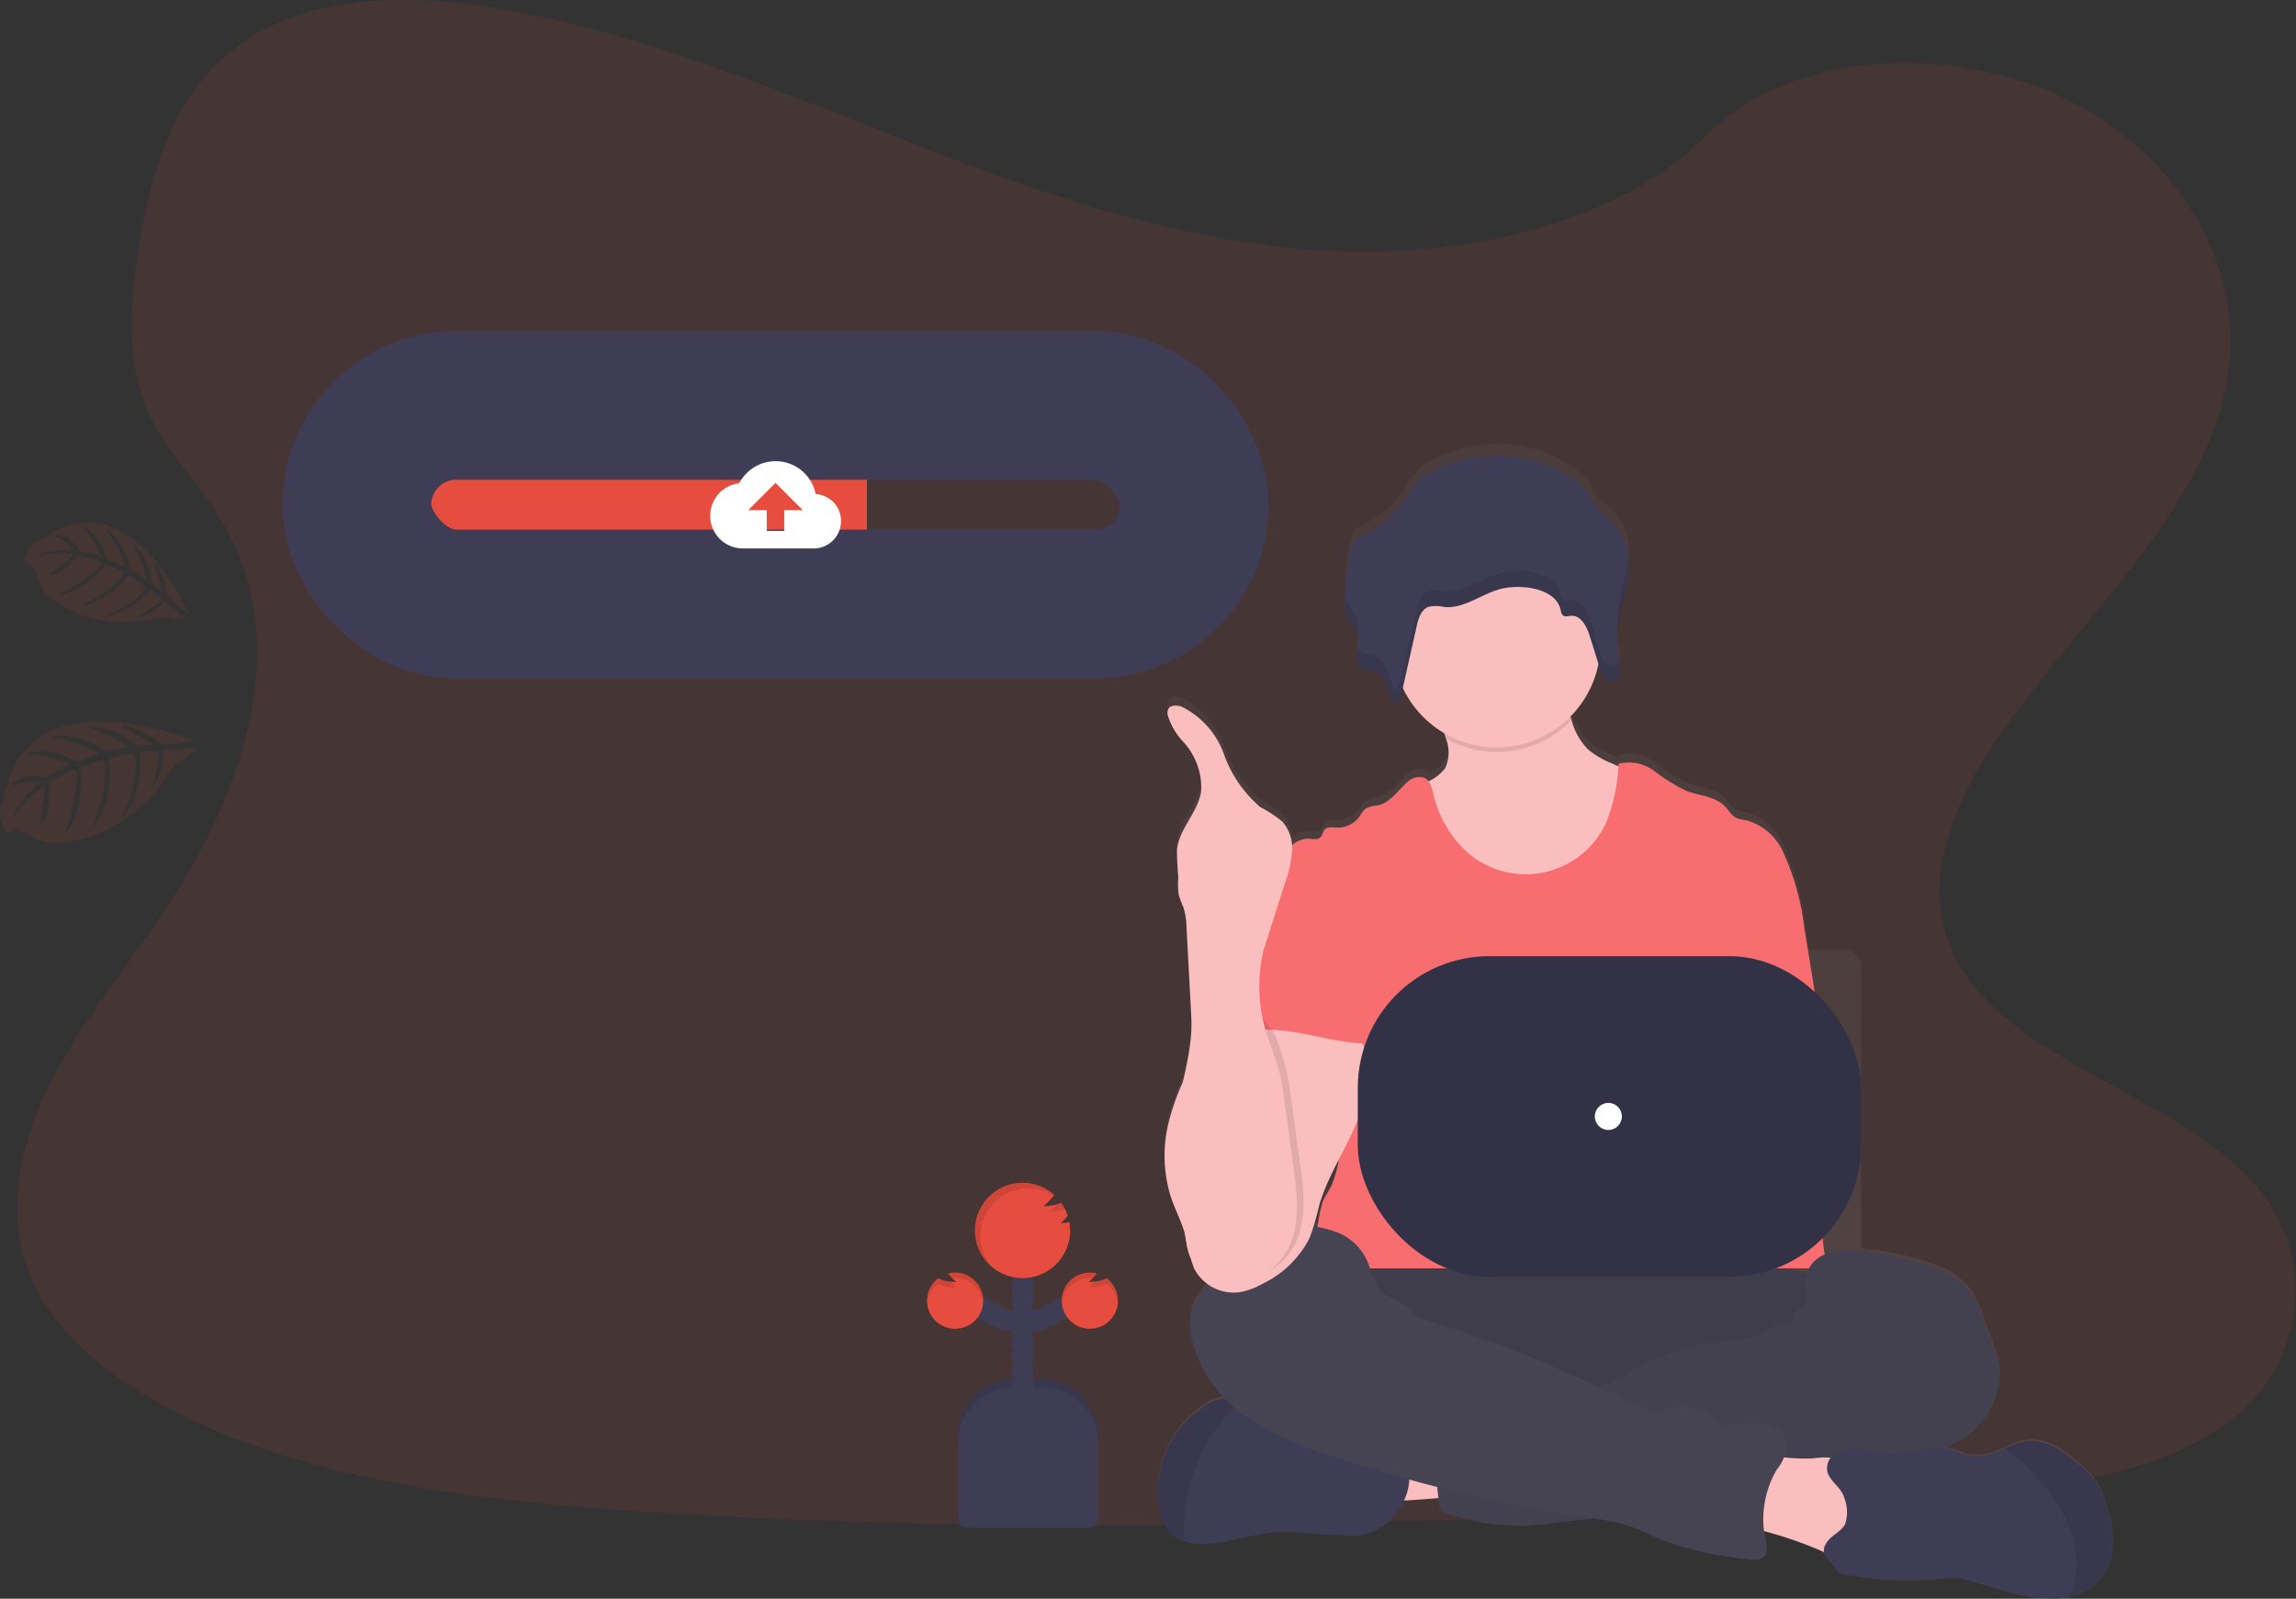 <svg id="img_talk_how02" xmlns="http://www.w3.org/2000/svg" xmlns:xlink="http://www.w3.org/1999/xlink" width="138.92" height="96.726" viewBox="0 0 138.92 96.726">
  <rect x="0" y="0" width="138.92" height="96.726" fill="#333333" stroke="none"/>
  <defs>
    <linearGradient id="linear-gradient" x1="0.5" y1="1" x2="0.5" gradientUnits="objectBoundingBox">
      <stop offset="0" stop-color="gray" stop-opacity="0.251"/>
      <stop offset="0.54" stop-color="gray" stop-opacity="0.122"/>
      <stop offset="1" stop-color="gray" stop-opacity="0.102"/>
    </linearGradient>
  </defs>
  <path id="Path_6694" data-name="Path 6694" d="M179.179,111.105c-8.839-.307-17.257-3.16-25.3-6.282s-16-6.581-24.627-8.228c-5.549-1.064-11.894-1.214-16.365,1.76-4.3,2.868-5.692,7.8-6.441,12.39-.561,3.451-.893,7.081.649,10.311,1.069,2.242,2.969,4.127,4.283,6.275,4.57,7.473,1.34,16.689-3.614,23.986-2.322,3.422-5.018,6.692-6.811,10.333s-2.622,7.819-1.054,11.536c1.556,3.687,5.261,6.451,9.273,8.4,8.152,3.952,17.754,5.084,27.125,5.725,20.734,1.419,41.58.8,62.368.19a183.128,183.128,0,0,0,22.99-1.648c4.2-.661,8.544-1.71,11.595-4.234a9.712,9.712,0,0,0,2.238-12.684c-4.354-6.759-16.388-8.439-19.435-15.692-1.676-3.992.045-8.44,2.479-12.142,5.222-7.944,13.975-14.912,14.437-23.992.317-6.236-3.891-12.481-10.4-15.432-6.82-3.093-16.276-2.7-21.3,2.416C196.086,109.348,186.982,111.376,179.179,111.105Z" transform="translate(-98.024 -95.898)" fill="#e64d3e" opacity="0.1"/>
  <g id="Group_5504" data-name="Group 5504" transform="translate(0 43.65)" opacity="0.1">
    <path id="Path_6695" data-name="Path 6695" d="M103.185,416.7s-10.207-4.294-11.55,3.448a1.885,1.885,0,0,0,.273,2.2s.209-.535,1.195.018a5.075,5.075,0,0,0,1.114.453,2.508,2.508,0,0,0,1.587-.085h0s3.358-.182,6.182-4.575c0,0,1.211-.748,1.271-1.03l-2.024.137a3.36,3.36,0,0,1-.683,2.371s.743-2.3.386-2.364c-.072-.014-1.069.117-1.069.117s.258,2.577-1.093,3.91c0,0,1.254-2.621.709-3.864l-1.494.288s.41,2.711-1.068,4.287c0,0,1.215-2.786.746-4.2l-1.43.481s.344,2.651-.892,3.96c0,0,1.079-3.361.571-3.824a7.443,7.443,0,0,0-1.561.819s.2,1.912-.582,2.6c0,0,.482-2.322.243-2.417a7.819,7.819,0,0,0-1.95,2.1,5.665,5.665,0,0,1,1.763-2.322,3.144,3.144,0,0,0-1.775.25s.516-.985,2.137-.518a7.035,7.035,0,0,1,1.441-.819,6.9,6.9,0,0,0-2.641-.6s1.188-.683,3.015.457l1.427-.515a9.722,9.722,0,0,0-2.972-1.011s1.319-.511,3.342.91l1.461-.3a11.621,11.621,0,0,0-2.744-1.237A4.6,4.6,0,0,1,99.689,417l1-.083s-1.209-.713-1.575-.886-.35-.285-.35-.285a4.764,4.764,0,0,1,2.344,1.128A11.542,11.542,0,0,0,103.185,416.7Z" transform="translate(-91.393 -415.515)" fill="#e64d3e"/>
  </g>
  <g id="Group_5505" data-name="Group 5505" transform="translate(1.499 31.603)" opacity="0.1">
    <path id="Path_6696" data-name="Path 6696" d="M112.289,332.843s-3.62-8.368-8.826-4.53a1.55,1.55,0,0,0-1.093,1.461s.429-.2.7.692a4.111,4.111,0,0,0,.41.9,2.048,2.048,0,0,0,.99.854h0s2.1,1.805,6.282.8a4.1,4.1,0,0,0,1.342.113l-1.278-1.075a2.753,2.753,0,0,1-1.76,1.016s1.752-.942,1.577-1.184c-.036-.049-.7-.538-.7-.538a4.539,4.539,0,0,1-2.868,1.7s2.238-.844,2.622-1.891l-1.052-.683a4.773,4.773,0,0,1-3.077,1.938s2.309-.963,2.837-2.072l-1.124-.529s-1.306,1.775-2.782,1.842c0,0,2.557-1.382,2.517-1.946a5.926,5.926,0,0,0-1.4-.4s-.966,1.25-1.827,1.214c0,0,1.61-1.1,1.523-1.3a6.4,6.4,0,0,0-2.353.137,4.661,4.661,0,0,1,2.369-.374,2.567,2.567,0,0,0-1.195-.86s.869-.291,1.565.908a5.961,5.961,0,0,1,1.325.333,5.61,5.61,0,0,0-1.229-1.86s1.093.273,1.53,1.99l1.142.507a7.963,7.963,0,0,0-1.191-2.293s1.075.448,1.468,2.445l1.038.654a9.579,9.579,0,0,0-.925-2.3,3.784,3.784,0,0,1,1.214,2.5l.642.519s-.313-1.112-.432-1.423-.045-.369-.045-.369a3.913,3.913,0,0,1,.75,2A9.252,9.252,0,0,0,112.289,332.843Z" transform="translate(-102.37 -327.306)" fill="#e64d3e"/>
  </g>
  <path id="Path_6697" data-name="Path 6697" d="M661.641,356.787a5.189,5.189,0,0,0-.546-1.426,4.954,4.954,0,0,0-.9-.979c-.99-.9-2.207-1.814-3.519-1.586a4.643,4.643,0,0,0-1.169.426c-.191.089-.384.178-.58.253a2.9,2.9,0,0,1-1.752.153c-.3-.081-.58-.225-.877-.315a2.829,2.829,0,0,0-.432-.093,7.939,7.939,0,0,0,.833-.438,4.807,4.807,0,0,0,2.484-4.284,6.986,6.986,0,0,0-.456-1.7l-.526-1.452a6.182,6.182,0,0,0-.875-1.793,4.562,4.562,0,0,0-1.794-1.271,17.43,17.43,0,0,0-4.617-1.071l-.109-.015V324.227a1.093,1.093,0,0,0-1.093-1.1H643.65l-.273-1.67a15.62,15.62,0,0,0-1.26-4.631,3.477,3.477,0,0,0-2.266-2.01,2.262,2.262,0,0,1-.59-.137c-.3-.147-.464-.475-.7-.718-.6-.624-1.564-.634-2.363-.956a12.355,12.355,0,0,1-1.923-1.214,2.518,2.518,0,0,0-2.152-.43,1.484,1.484,0,0,1-.015.154l-.456-.2a5,5,0,0,1-1.389-.836,3.981,3.981,0,0,1-.989-1.786c-.022-.071-.042-.137-.063-.212a6.355,6.355,0,0,0,1.7-3.246c.037.119.075.239.112.359a1.9,1.9,0,0,0,.137.354.949.949,0,0,0,.064.108.7.7,0,0,0,.167.173.466.466,0,0,0,.22.086.411.411,0,0,0,.115,0,.631.631,0,0,0,.459-.392.815.815,0,0,0,.048-.167.871.871,0,0,0,.01-.1V305.4a.4.4,0,0,0-.014-.081c-.005-.026,0-.015,0-.022-.007-.036-.015-.07-.022-.105a.134.134,0,0,1,0-.023l-.02-.086-.012-.052v-.014h0c-.014-.053-.026-.108-.038-.163a4.7,4.7,0,0,1-.075-1.444,15.628,15.628,0,0,1,.391-2.1l.029-.124.033-.145c.022-.1.042-.2.063-.295h0c.018-.083.034-.168.049-.253s.026-.149.037-.224v-.027a6.493,6.493,0,0,0,.067-1.54h0a3.238,3.238,0,0,0-.772-1.93c-.343-.381-.793-.662-1.112-1.062-.3-.376-.467-.837-.776-1.2a7.817,7.817,0,0,0-4.387-1.941,8.973,8.973,0,0,0-5.266,1.147,5.091,5.091,0,0,0-1.093,1.28,6.288,6.288,0,0,1-2.2,2.185,2.661,2.661,0,0,0-1,.631,1.72,1.72,0,0,0-.273.709,13.95,13.95,0,0,0-.281,2.7,3.333,3.333,0,0,0,.15,1.174c.019.052.042.105.067.156h0c.022.045.046.09.072.137l.016.029a5.675,5.675,0,0,1,.438.744,1.078,1.078,0,0,1,.065.227,1.678,1.678,0,0,1-.038.6h0a.378.378,0,0,1-.018.087l-.012.063a.113.113,0,0,1-.011.059q-.016.089-.029.176c0,.041-.008.083-.01.126a1.026,1.026,0,0,0,.094.492.625.625,0,0,0,.064.1.547.547,0,0,0,.184.157,2.068,2.068,0,0,0,.505.12,1.53,1.53,0,0,1,1.038.985,3.469,3.469,0,0,1,.122.329,5.82,5.82,0,0,1,.191.856c.232-.012.367-.217.449-.441a2.09,2.09,0,0,0,.064-.225c.031-.143.063-.287.1-.43a6.349,6.349,0,0,0,2.494,2.748c.038.112.075.225.109.34a2.313,2.313,0,0,1-.045,1.808,1.918,1.918,0,0,1-1.009.785.668.668,0,0,0-.225-.193,1.04,1.04,0,0,0-1.093.309c-.546.494-.992,1.2-1.711,1.366a1.987,1.987,0,0,0-.763.206,1.764,1.764,0,0,0-.354.466,1.629,1.629,0,0,1-1.4.7c-.25-.012-.546-.07-.717.113-.127.137-.137.354-.273.483-.184.18-.483.091-.74.081a1.365,1.365,0,0,0-.99.429,2.33,2.33,0,0,0-.6-1.489,7.873,7.873,0,0,0-1.318-.873,7.6,7.6,0,0,1-2.208-3.245,5.127,5.127,0,0,0-2.563-2.894c-.285-.1-.683-.109-.811.168a.606.606,0,0,0-.02.362,4.188,4.188,0,0,0,.966,1.659,4.141,4.141,0,0,1,1.053,3c-.187,1.277-1.325,2.268-1.461,3.551a16.579,16.579,0,0,0,.082,1.7,4.9,4.9,0,0,0,.021,1.06,7.2,7.2,0,0,0,.288.772,4.521,4.521,0,0,1,.188,1.271q.145,2.715.288,5.431a14.822,14.822,0,0,1-.52,4.012,12.589,12.589,0,0,0-.855,2.458,8.384,8.384,0,0,0,.137,4.494c.258.783.654,1.516.866,2.312a.208.208,0,0,0,.012.051c.021.169.044.339.075.507a4.866,4.866,0,0,0,.152.574,4.089,4.089,0,0,0,.3.938,2.625,2.625,0,0,0,.819.956c-.2.385-.515.7-.727,1.072a3.289,3.289,0,0,0-.25,2.195,7.261,7.261,0,0,0,2.049,3.743,1.185,1.185,0,0,0-.137,0,2.141,2.141,0,0,0-.934.335,6.338,6.338,0,0,0-2.939,6.432,2.757,2.757,0,0,0,.565,1.34,2.124,2.124,0,0,0,1,.61,3.456,3.456,0,0,0,.733.137c1.681.137,3.309-.643,4.994-.709a13.453,13.453,0,0,1,1.673.078q1.217.1,2.439.128a3.23,3.23,0,0,0,2.914-1.311,3.536,3.536,0,0,0,.515-.811c.718-.041,1.512-.1,2.087-.152l.008.081a1.1,1.1,0,0,0,.3.761,1.063,1.063,0,0,0,.41.167,13.152,13.152,0,0,0,6.192.529l2.5-.288a12.733,12.733,0,0,1,2.146.467c.721.246,1.4.61,2.1.9a20.867,20.867,0,0,0,5.15,1.135,1.05,1.05,0,0,0,.86-.137c.284-.273.188-.731.109-1.113-.033-.156-.057-.314-.078-.473a23.7,23.7,0,0,1,3.45,1.2l.2.086c.056.3.332.537.6.858a2.175,2.175,0,0,0,.3.373.99.99,0,0,0,.433.157,20.229,20.229,0,0,0,5.6.253,5.739,5.739,0,0,1,1.154-.04,4.863,4.863,0,0,1,.833.188l1.582.452a10.686,10.686,0,0,0,3.568.6,4.741,4.741,0,0,0,.729-.105,3.422,3.422,0,0,0,2.307-1.617A5.392,5.392,0,0,0,661.641,356.787Zm-46.387-21.361a4.971,4.971,0,0,1-.456,1.708c-.169.343-.388.658-.546,1a5.422,5.422,0,0,0-.329,1.546c-.082-.014-.165-.026-.247-.035.122-.426.213-.863.335-1.291A16.726,16.726,0,0,1,615.255,335.427Z" transform="translate(-534.187 -265.682)" fill="url(#linear-gradient)"/>
  <path id="Path_6698" data-name="Path 6698" d="M697.908,739.1a2.637,2.637,0,0,1-.273-2.065,1.755,1.755,0,0,1,.908-.854,4.372,4.372,0,0,1,1.229-.3,17.155,17.155,0,0,1,4-.055,6.51,6.51,0,0,1-.284,2.288c-.16.683-.251.784-.956.819C702.072,738.956,698.016,739.342,697.908,739.1Z" transform="translate(-614.736 -648.352)" fill="#fbbebe"/>
  <ellipse id="Ellipse_311" data-name="Ellipse 311" cx="19.529" cy="5.463" rx="19.529" ry="5.463" transform="translate(75.805 75.401)" fill="#464353"/>
  <ellipse id="Ellipse_312" data-name="Ellipse 312" cx="19.529" cy="5.463" rx="19.529" ry="5.463" transform="translate(75.805 75.401)" opacity="0.1"/>
  <path id="Path_6699" data-name="Path 6699" d="M731.271,406.523a6.076,6.076,0,0,1-3.133,2.846,7.863,7.863,0,0,1-2.48.473,7.084,7.084,0,0,1-2.745-.335,6.281,6.281,0,0,1-2.868-2.3,14.026,14.026,0,0,1-1.665-3.324,3.7,3.7,0,0,1-.34-1.889,2.681,2.681,0,0,0,1.837-1.019,2.266,2.266,0,0,0,.045-1.789c-.051-.173-.109-.346-.168-.511-.137-.4-.608-1.148-.28-1.487.209-.214,1.084-.324,1.386-.463a13.018,13.018,0,0,1,2.809-1.252,6.763,6.763,0,0,1,2.678.172.881.881,0,0,1,.33.119.794.794,0,0,1,.246.369c.251.612.4,1.288.6,1.926a3.937,3.937,0,0,0,.987,1.769,5.041,5.041,0,0,0,1.389.828l1.21.554a1.591,1.591,0,0,1,.572.37,1.449,1.449,0,0,1,.273.743A6.941,6.941,0,0,1,731.271,406.523Z" transform="translate(-632.436 -354.497)" fill="#fbbebe"/>
  <path id="Path_6700" data-name="Path 6700" d="M736.046,398.06a6.282,6.282,0,0,1-7.6,1.128c-.051-.173-.109-.346-.168-.511-.136-.4-.608-1.148-.28-1.487.209-.214,1.084-.324,1.386-.463a13.022,13.022,0,0,1,2.809-1.252,6.763,6.763,0,0,1,2.678.172.881.881,0,0,1,.33.119.8.8,0,0,1,.246.369C735.7,396.747,735.844,397.423,736.046,398.06Z" transform="translate(-640.962 -354.497)" opacity="0.1"/>
  <circle id="Ellipse_313" data-name="Ellipse 313" cx="6.282" cy="6.282" r="6.282" transform="translate(84.272 32.655)" fill="#fbbebe"/>
  <path id="Path_6701" data-name="Path 6701" d="M690.374,446.762l-.516-3.127a15.362,15.362,0,0,0-1.259-4.582,3.472,3.472,0,0,0-2.266-1.991,2.194,2.194,0,0,1-.59-.137c-.3-.145-.464-.47-.7-.71-.6-.617-1.565-.627-2.363-.941a12.079,12.079,0,0,1-1.923-1.2,2.555,2.555,0,0,0-2.151-.426,10.775,10.775,0,0,1-.755,3.585,5.364,5.364,0,0,1-8.093,2.016,6.74,6.74,0,0,1-2.36-3.809c-.089-.361-.19-.774-.522-.94a1.046,1.046,0,0,0-1.093.3c-.553.49-.993,1.192-1.711,1.357a2,2,0,0,0-.762.2,1.734,1.734,0,0,0-.355.46,1.639,1.639,0,0,1-1.4.691c-.25-.012-.546-.07-.717.112-.127.137-.137.35-.273.477-.184.179-.483.091-.74.082a1.493,1.493,0,0,0-1.217.683,4.4,4.4,0,0,0-.546,1.346c1.493,3.324,2.858,6.652,4.351,9.976a.851.851,0,0,1,.108.41,1,1,0,0,1-.186.41,6.822,6.822,0,0,0-.628,4.037,8.049,8.049,0,0,1-.438,4.081c-.168.34-.386.651-.546.992a9.4,9.4,0,0,0-.291,4.062H691.3c-.589-1.618-.365-4.866-.242-6.584a24.035,24.035,0,0,0-.232-3.6C690.629,451.54,690.779,449.212,690.374,446.762Z" transform="translate(-580.68 -387.436)" fill="#f86d70"/>
  <path id="Path_6702" data-name="Path 6702" d="M750.532,650.15a2.942,2.942,0,0,1,1.444-.045,17.561,17.561,0,0,1,4.616,1.061,4.532,4.532,0,0,1,1.794,1.258,6.223,6.223,0,0,1,.875,1.775l.524,1.433a6.919,6.919,0,0,1,.458,1.684,4.726,4.726,0,0,1-2.491,4.234,14.884,14.884,0,0,1-4.917,1.545c-1.7.333-3.4.7-5.089,1.093a20.5,20.5,0,0,1-2.394.471c-1.808.2-3.7-.1-5.416.5a20.606,20.606,0,0,1-2.062.759,12.823,12.823,0,0,1-1.424.229l-3.252.371a13.322,13.322,0,0,1-6.191-.519.8.8,0,0,1-.707-.918q-.209-1.831-.366-3.667a1.375,1.375,0,0,1,1.452-1.78,33.721,33.721,0,0,1,6.238-.433c.793-.794,2.1-.8,3.141-1.229a9.347,9.347,0,0,0,1.108-.6,14.477,14.477,0,0,1,6.079-1.922,5.664,5.664,0,0,0,1.244-.178c.8-.25,1.538-.93,2.364-.763a1.913,1.913,0,0,1,.41-.855c.117-.1.262-.167.37-.273a1.121,1.121,0,0,0,.214-.916,2.68,2.68,0,0,1-.027-.967,1.334,1.334,0,0,1,.152-.337A1.839,1.839,0,0,1,750.532,650.15Z" transform="translate(-639.258 -574.36)" fill="#464353"/>
  <path id="Path_6703" data-name="Path 6703" d="M750.532,650.15a2.942,2.942,0,0,1,1.444-.045,17.561,17.561,0,0,1,4.616,1.061,4.532,4.532,0,0,1,1.794,1.258,6.223,6.223,0,0,1,.875,1.775l.524,1.433a6.919,6.919,0,0,1,.458,1.684,4.726,4.726,0,0,1-2.491,4.234,14.884,14.884,0,0,1-4.917,1.545c-1.7.333-3.4.7-5.089,1.093a20.5,20.5,0,0,1-2.394.471c-1.808.2-3.7-.1-5.416.5a20.606,20.606,0,0,1-2.062.759,12.823,12.823,0,0,1-1.424.229l-3.252.371a13.322,13.322,0,0,1-6.191-.519.8.8,0,0,1-.707-.918q-.209-1.831-.366-3.667a1.375,1.375,0,0,1,1.452-1.78,33.721,33.721,0,0,1,6.238-.433c.793-.794,2.1-.8,3.141-1.229a9.347,9.347,0,0,0,1.108-.6,14.477,14.477,0,0,1,6.079-1.922,5.664,5.664,0,0,0,1.244-.178c.8-.25,1.538-.93,2.364-.763a1.913,1.913,0,0,1,.41-.855c.117-.1.262-.167.37-.273a1.121,1.121,0,0,0,.214-.916,2.68,2.68,0,0,1-.027-.967,1.334,1.334,0,0,1,.152-.337A1.839,1.839,0,0,1,750.532,650.15Z" transform="translate(-639.258 -574.36)" opacity="0.05"/>
  <path id="Path_6704" data-name="Path 6704" d="M618.584,722.518a3.242,3.242,0,0,1-2.913,1.3q-1.221-.029-2.439-.127a13.691,13.691,0,0,0-1.672-.078c-1.685.066-3.312.837-4.993.7a3.537,3.537,0,0,1-.733-.137,2.134,2.134,0,0,1-.99-.6,2.721,2.721,0,0,1-.565-1.326,6.247,6.247,0,0,1,2.939-6.365,2.155,2.155,0,0,1,.934-.332,2.214,2.214,0,0,1,.945.208l.02.008a7.145,7.145,0,0,1,2.341,1.562,1.32,1.32,0,0,0,.358.288,1.23,1.23,0,0,0,.422.079l1.794.113a4.254,4.254,0,0,1,.9.124,7.167,7.167,0,0,1,.948.41,12.133,12.133,0,0,0,3.08.713.46.46,0,0,1,.273.109.428.428,0,0,1,.085.178A3.484,3.484,0,0,1,618.584,722.518Z" transform="translate(-534.155 -630.925)" fill="#3f3d56"/>
  <path id="Path_6705" data-name="Path 6705" d="M609.112,715.766a10.774,10.774,0,0,0-1.8,2.245,11.236,11.236,0,0,0-1.467,4.444,8.249,8.249,0,0,0-.015,1.722,2.135,2.135,0,0,1-.99-.6,2.721,2.721,0,0,1-.565-1.326,6.247,6.247,0,0,1,2.939-6.365,2.155,2.155,0,0,1,.934-.332,2.214,2.214,0,0,1,.945.208Z" transform="translate(-534.155 -630.925)" opacity="0.1"/>
  <path id="Path_6706" data-name="Path 6706" d="M868.233,740.376a3.987,3.987,0,0,1,2.868.6,3.694,3.694,0,0,1,.843,2.643l.053,1.1a2.2,2.2,0,0,1-.105.994,1.531,1.531,0,0,1-1.5.778,5.05,5.05,0,0,1-1.706-.533,24,24,0,0,0-4.643-1.463q.078-1.143.26-2.275a4.291,4.291,0,0,1,.447-1.833c.37-.459.852-.21,1.355-.126A10.87,10.87,0,0,0,868.233,740.376Z" transform="translate(-758.521 -652.139)" fill="#fbbebe"/>
  <path id="Path_6707" data-name="Path 6707" d="M629.833,641.845c0,.137-.214,0-.234-.146a3.326,3.326,0,0,0-2.049-2.458,6.7,6.7,0,0,0-3.291-.361c-1.673.158-3.544.8-4.163,2.363-.145.366-.21.762-.388,1.113-.2.385-.518.692-.731,1.067a3.244,3.244,0,0,0-.25,2.173,7.838,7.838,0,0,0,3.31,4.78,19.774,19.774,0,0,0,5.4,2.471,93.578,93.578,0,0,0,15.3,3.653,14.7,14.7,0,0,1,2.5.515c.721.242,1.4.6,2.1.888a21.088,21.088,0,0,0,5.149,1.124,1.056,1.056,0,0,0,.859-.137c.284-.264.19-.722.109-1.1a5.921,5.921,0,0,1,.7-4.2,2.751,2.751,0,0,0,.617-1.565,1.572,1.572,0,0,0-1.385-1.24,6.935,6.935,0,0,0-1.988.137,1.091,1.091,0,0,1-.683-.067,1.348,1.348,0,0,1-.265-.235,3,3,0,0,0-3.488-.488c-.244.136-.615-.168-.869-.283l-2.869-1.3a67.756,67.756,0,0,0-10.106-3.937,2.122,2.122,0,0,1-.778-.324c-.173-.137-.3-.322-.458-.474a5.822,5.822,0,0,0-1.251-.694C630.2,642.886,629.734,642.314,629.833,641.845Z" transform="translate(-546.645 -564.681)" fill="#464353"/>
  <path id="Path_6708" data-name="Path 6708" d="M916.534,742.079a3.419,3.419,0,0,1-2.305,1.6,4.58,4.58,0,0,1-.729.1,10.777,10.777,0,0,1-3.567-.59l-1.581-.448a4.988,4.988,0,0,0-.833-.186,5.722,5.722,0,0,0-1.153.04,20.429,20.429,0,0,1-5.6-.251.985.985,0,0,1-.433-.154,2.149,2.149,0,0,1-.3-.37c-.43-.518-.893-.819-.384-1.5.294-.4.839-.594,1.067-1.049a2.338,2.338,0,0,0-.053-1.571c-.184-.649-.791-.929-1.008-1.524a1.073,1.073,0,0,1,.522-1.215,2.167,2.167,0,0,1,1.393-.2c.474.063.938.2,1.415.234,1.4.112,2.834-.61,4.179-.2.3.09.576.234.877.313a2.916,2.916,0,0,0,1.752-.152c.2-.074.389-.162.58-.25a4.674,4.674,0,0,1,1.168-.422c1.312-.225,2.529.683,3.519,1.569a4.979,4.979,0,0,1,.895.97,4.867,4.867,0,0,1,.546,1.411A5.193,5.193,0,0,1,916.534,742.079Z" transform="translate(-789.073 -647.067)" fill="#3f3d56"/>
  <path id="Path_6709" data-name="Path 6709" d="M985.778,742.045a3.418,3.418,0,0,1-2.305,1.6,4.464,4.464,0,0,0,.485-2.344,7.4,7.4,0,0,0-1.381-3.6,12.757,12.757,0,0,0-1.521-1.853c-.434-.437-.968-.784-1.435-1.184a4.678,4.678,0,0,1,1.168-.422c1.313-.225,2.529.683,3.519,1.569a4.983,4.983,0,0,1,.895.97,4.872,4.872,0,0,1,.546,1.411A5.232,5.232,0,0,1,985.778,742.045Z" transform="translate(-858.316 -647.032)" opacity="0.1"/>
  <path id="Path_6710" data-name="Path 6710" d="M692.106,299.02a5.006,5.006,0,0,0-1.093,1.266,6.253,6.253,0,0,1-2.2,2.161,2.665,2.665,0,0,0-1,.625,1.686,1.686,0,0,0-.266.7,13.882,13.882,0,0,0-.281,2.677,2.974,2.974,0,0,0,.217,1.316,4.511,4.511,0,0,1,.594,1.123,3.4,3.4,0,0,1-.109.975.825.825,0,0,0,.333.869,2.019,2.019,0,0,0,.505.119c.908.2,1.213,1.267,1.351,2.148.309-.018.448-.371.512-.66l.946-4.208c.1-.456.273-.985.728-1.144a2.33,2.33,0,0,1,.956.02c1.25.1,2.307-.863,3.529-1.129a4.508,4.508,0,0,1,1.19-.078c.964.048,2.085.444,2.29,1.344.034.146.055.321.191.393s.273.011.423,0c.612-.061.972.627,1.148,1.19l.642,2.049c.1.31.257.675.593.714a.619.619,0,0,0,.62-.546,2.393,2.393,0,0,0-.122-.885,9.747,9.747,0,0,1,.441-4.07,4.435,4.435,0,0,0-.612-3.935c-.343-.376-.793-.656-1.113-1.052-.3-.371-.466-.828-.774-1.192a7.812,7.812,0,0,0-4.385-1.912A8.933,8.933,0,0,0,692.106,299.02Z" transform="translate(-605.892 -270.279)" fill="#3f3d56"/>
  <g id="Group_5506" data-name="Group 5506" transform="translate(81.379 33.679)" opacity="0.1">
    <path id="Path_6711" data-name="Path 6711" d="M707.721,354.617c-.336-.041-.5-.41-.593-.714l-.642-2.049c-.176-.564-.537-1.252-1.149-1.19-.137.015-.3.071-.423,0s-.157-.247-.191-.393c-.2-.9-1.326-1.3-2.29-1.344a4.564,4.564,0,0,0-1.19.078c-1.229.273-2.279,1.229-3.529,1.129a2.357,2.357,0,0,0-.956-.019c-.46.158-.626.683-.728,1.144l-.946,4.206c-.064.29-.2.643-.512.66-.137-.88-.443-1.945-1.351-2.147a2.149,2.149,0,0,1-.505-.119.593.593,0,0,1-.263-.294c-.025.127-.053.254-.07.381a.829.829,0,0,0,.333.869,2.021,2.021,0,0,0,.505.119c.908.2,1.213,1.267,1.351,2.148.309-.018.448-.372.512-.66l.946-4.208c.1-.456.273-.985.728-1.144a2.331,2.331,0,0,1,.956.02c1.25.1,2.307-.863,3.529-1.129a4.506,4.506,0,0,1,1.184-.078c.964.048,2.085.444,2.29,1.344.034.146.055.321.191.393s.273.011.423,0c.612-.061.972.627,1.148,1.19q.32,1.026.642,2.049c.1.31.257.675.593.714a.619.619,0,0,0,.62-.546,1.853,1.853,0,0,0-.082-.725A.564.564,0,0,1,707.721,354.617Z" transform="translate(-691.677 -348.043)"/>
    <path id="Path_6712" data-name="Path 6712" d="M688.091,359.332a4.6,4.6,0,0,0-.594-1.123,2.248,2.248,0,0,1-.2-.819c0,.153-.014.306-.015.46a2.975,2.975,0,0,0,.217,1.317c.152.31.4.583.527.9A2.058,2.058,0,0,0,688.091,359.332Z" transform="translate(-687.28 -355.358)"/>
    <path id="Path_6713" data-name="Path 6713" d="M808.234,343.578a12.114,12.114,0,0,0-.516,3.6,23.37,23.37,0,0,1,.516-2.641,6.963,6.963,0,0,0,.158-2.024A8.359,8.359,0,0,1,808.234,343.578Z" transform="translate(-791.25 -342.51)"/>
  </g>
  <path id="Path_6714" data-name="Path 6714" d="M619.6,539.511c-.165,2.712-2.155,4.953-2.913,7.562a15.776,15.776,0,0,1-.572,1.952,6.162,6.162,0,0,1-2.868,2.8,4.307,4.307,0,0,1-1.412.513,2.707,2.707,0,0,1-2.719-1.446,11.455,11.455,0,0,1-.546-2.049c-.212-.788-.608-1.515-.866-2.289a8.348,8.348,0,0,1-.137-4.448,13.657,13.657,0,0,1,1.465-3.627q.143-.252.292-.5a11.375,11.375,0,0,1,.946-1.366,15.1,15.1,0,0,1,2.914-2.5.683.683,0,0,1,.273-.137h.016a.658.658,0,0,1,.337.079,26.706,26.706,0,0,1,4.145,2.245c.47.313,1.211.662,1.457,1.2A4.851,4.851,0,0,1,619.6,539.511Z" transform="translate(-536.867 -474.149)" fill="#fbbebe"/>
  <path id="Path_6715" data-name="Path 6715" d="M640.415,477.6a1.414,1.414,0,0,0-.3.485,22.927,22.927,0,0,0-1.926,7.869.786.786,0,0,1-.089.381,1.679,1.679,0,0,1-.2.217.754.754,0,0,0,.128,1.093,1.468,1.468,0,0,1,1.244-.6c2.3-.182,4.538.886,6.841.806-.162-.561-.4-1.1-.528-1.669-.586-2.522.875-5.269-.021-7.7a1.985,1.985,0,0,0-.949-1.177,2.527,2.527,0,0,0-.608-.161,6.559,6.559,0,0,0-2.3-.374c-.208.067-.289.262-.462.38C640.985,477.321,640.638,477.38,640.415,477.6Z" transform="translate(-563.108 -424.721)" fill="#f86d70"/>
  <path id="Path_6716" data-name="Path 6716" d="M621.186,550.258a4.027,4.027,0,0,1-3.414,1.982,2.689,2.689,0,0,1-1.093-.2,3.032,3.032,0,0,1-1.549-2.275c-.183-.937-.126-1.9-.255-2.85-.1-.754-.325-1.486-.44-2.238a15.639,15.639,0,0,1,.668-5.553c.1-.168.193-.335.292-.5a11.36,11.36,0,0,1,.946-1.366,15.094,15.094,0,0,1,2.914-2.5h-1.093a.187.187,0,0,1,.3.13c.108.956,1.456,1.912,1.749,2.841.182.571.4,1.131.546,1.713a13.727,13.727,0,0,1,.262,1.5q.291,2.121.579,4.234C621.839,546.9,622.046,548.759,621.186,550.258Z" transform="translate(-542.938 -474.796)" opacity="0.1"/>
  <path id="Path_6717" data-name="Path 6717" d="M614.423,423.371l1.318-4.134a7.172,7.172,0,0,0,.419-1.9,2.43,2.43,0,0,0-.6-1.8,7.813,7.813,0,0,0-1.317-.863,7.507,7.507,0,0,1-2.208-3.212,5.116,5.116,0,0,0-2.562-2.868c-.287-.1-.683-.109-.811.165a.58.58,0,0,0-.021.358,4.079,4.079,0,0,0,.966,1.639,4.076,4.076,0,0,1,1.053,2.966c-.189,1.265-1.325,2.245-1.461,3.517a16.212,16.212,0,0,0,.082,1.685,4.707,4.707,0,0,0,.02,1.047,7.071,7.071,0,0,0,.288.776,4.533,4.533,0,0,1,.188,1.258l.288,5.375c.156,2.908-1.422,5.736-.987,8.6.115.753.336,1.484.44,2.238.137.946.072,1.912.255,2.85a3.047,3.047,0,0,0,1.549,2.275,2.691,2.691,0,0,0,1.093.2,4.027,4.027,0,0,0,3.414-1.982c.86-1.5.653-3.358.418-5.071l-.579-4.234a13.715,13.715,0,0,0-.262-1.5c-.145-.582-.363-1.142-.546-1.713A9.465,9.465,0,0,1,614.423,423.371Z" transform="translate(-537.984 -365.84)" fill="#fbbebe"/>
  <rect id="Rectangle_3144" data-name="Rectangle 3144" width="30.455" height="19.393" rx="7.97" transform="translate(82.155 57.852)" fill="#3f3d56"/>
  <rect id="Rectangle_3145" data-name="Rectangle 3145" width="30.455" height="19.393" rx="7.97" transform="translate(82.155 57.852)" opacity="0.2"/>
  <circle id="Ellipse_314" data-name="Ellipse 314" cx="0.819" cy="0.819" r="0.819" transform="translate(96.495 66.729)" fill="#fff"/>
  <path id="Path_6718" data-name="Path 6718" d="M427.854,611h1.654a3.414,3.414,0,0,1,3.414,3.414v5.068H424.44v-5.068A3.414,3.414,0,0,1,427.854,611Z" transform="translate(-366.475 -527.563)" fill="#3f3d56"/>
  <path id="Path_6719" data-name="Path 6719" d="M427.854,611h1.654a3.414,3.414,0,0,1,3.414,3.414v5.068H424.44v-5.068A3.414,3.414,0,0,1,427.854,611Z" transform="translate(-366.475 -527.563)" opacity="0.1"/>
  <circle id="Ellipse_315" data-name="Ellipse 315" cx="0.679" cy="0.679" r="0.679" transform="translate(61.189 83.946)" fill="#3f3d56"/>
  <circle id="Ellipse_316" data-name="Ellipse 316" cx="0.679" cy="0.679" r="0.679" transform="translate(61.189 83.098)" fill="#3f3d56"/>
  <circle id="Ellipse_317" data-name="Ellipse 317" cx="0.679" cy="0.679" r="0.679" transform="translate(61.189 82.25)" fill="#3f3d56"/>
  <circle id="Ellipse_318" data-name="Ellipse 318" cx="0.679" cy="0.679" r="0.679" transform="translate(61.189 81.402)" fill="#3f3d56"/>
  <circle id="Ellipse_319" data-name="Ellipse 319" cx="0.679" cy="0.679" r="0.679" transform="translate(61.189 80.554)" fill="#3f3d56"/>
  <circle id="Ellipse_320" data-name="Ellipse 320" cx="0.679" cy="0.679" r="0.679" transform="translate(61.189 79.706)" fill="#3f3d56"/>
  <circle id="Ellipse_321" data-name="Ellipse 321" cx="0.679" cy="0.679" r="0.679" transform="translate(61.189 78.858)" fill="#3f3d56"/>
  <circle id="Ellipse_322" data-name="Ellipse 322" cx="0.679" cy="0.679" r="0.679" transform="translate(62.207 79.196)" fill="#3f3d56"/>
  <circle id="Ellipse_323" data-name="Ellipse 323" cx="0.679" cy="0.679" r="0.679" transform="translate(62.885 78.858)" fill="#3f3d56"/>
  <circle id="Ellipse_324" data-name="Ellipse 324" cx="0.679" cy="0.679" r="0.679" transform="translate(63.564 78.518)" fill="#3f3d56"/>
  <circle id="Ellipse_325" data-name="Ellipse 325" cx="0.679" cy="0.679" r="0.679" transform="translate(61.189 78.008)" fill="#3f3d56"/>
  <circle id="Ellipse_326" data-name="Ellipse 326" cx="0.679" cy="0.679" r="0.679" transform="translate(61.189 77.16)" fill="#3f3d56"/>
  <circle id="Ellipse_327" data-name="Ellipse 327" cx="0.679" cy="0.679" r="0.679" transform="translate(61.189 76.312)" fill="#3f3d56"/>
  <circle id="Ellipse_328" data-name="Ellipse 328" cx="0.679" cy="0.679" r="0.679" transform="translate(61.189 75.464)" fill="#3f3d56"/>
  <path id="Path_6720" data-name="Path 6720" d="M529.011,622.324c-.168.025-.337.042-.507.053a3.9,3.9,0,0,0,.437-.448,2.9,2.9,0,0,0-.41-.8,1.4,1.4,0,0,1-.546.172c-.168.025-.337.044-.507.055a9.351,9.351,0,0,0,.649-.683,2.882,2.882,0,1,0,.955,2.137,2.83,2.83,0,0,0-.044-.5Z" transform="translate(-464.331 -548.371)" fill="#e64d3e"/>
  <path id="Path_6721" data-name="Path 6721" d="M564.522,660a1.343,1.343,0,0,1-.571.191c-.168.024-.337.042-.507.053a4.979,4.979,0,0,0,.5-.522,1.7,1.7,0,1,0,.575.273Z" transform="translate(-497.574 -582.673)" fill="#e64d3e"/>
  <circle id="Ellipse_329" data-name="Ellipse 329" cx="0.679" cy="0.679" r="0.679" transform="translate(60.17 79.196)" fill="#3f3d56"/>
  <circle id="Ellipse_330" data-name="Ellipse 330" cx="0.679" cy="0.679" r="0.679" transform="translate(59.492 78.858)" fill="#3f3d56"/>
  <circle id="Ellipse_331" data-name="Ellipse 331" cx="0.679" cy="0.679" r="0.679" transform="translate(58.813 78.518)" fill="#3f3d56"/>
  <path id="Path_6722" data-name="Path 6722" d="M502.8,660a1.336,1.336,0,0,0,.571.191c.168.025.337.042.507.053a4.828,4.828,0,0,1-.5-.522,1.7,1.7,0,1,1-.575.273Z" transform="translate(-446.017 -582.672)" fill="#e64d3e"/>
  <path id="Path_6723" data-name="Path 6723" d="M427.854,614.73h1.654a3.414,3.414,0,0,1,3.414,3.414v4.489a.579.579,0,0,1-.579.579h-7.324a.579.579,0,0,1-.579-.579v-4.489A3.414,3.414,0,0,1,427.854,614.73Z" transform="translate(-366.475 -530.784)" fill="#3f3d56"/>
  <g id="Group_5507" data-name="Group 5507" transform="translate(59.023 71.598)" opacity="0.1">
    <path id="Path_6724" data-name="Path 6724" d="M564,638.77a2.61,2.61,0,0,1-.219.208,2.226,2.226,0,0,0,.232-.021C564.009,638.894,564.005,638.831,564,638.77Z" transform="translate(-558.29 -636.229)"/>
    <path id="Path_6725" data-name="Path 6725" d="M556.32,629.255c.171-.011.339-.029.508-.053a1.644,1.644,0,0,0,.441-.12,3,3,0,0,0-.238-.392,1.03,1.03,0,0,1-.273.116A3.933,3.933,0,0,1,556.32,629.255Z" transform="translate(-551.849 -627.526)"/>
    <path id="Path_6726" data-name="Path 6726" d="M523.879,623.352a2.879,2.879,0,0,1,4.438-2.425l.044-.046a2.882,2.882,0,1,0-3.8,4.333A2.868,2.868,0,0,1,523.879,623.352Z" transform="translate(-523.58 -620.165)"/>
  </g>
  <g id="Group_5508" data-name="Group 5508" transform="translate(64.243 76.991)" opacity="0.1">
    <path id="Path_6727" data-name="Path 6727" d="M573.72,662.657c.169-.011.339-.029.507-.053a1.325,1.325,0,0,0,.571-.191,1.7,1.7,0,0,1,.683,1.2,1.565,1.565,0,0,0,.01-.179,1.691,1.691,0,0,0-.683-1.366,1.343,1.343,0,0,1-.571.191l-.137.016A3.468,3.468,0,0,1,573.72,662.657Z" transform="translate(-572.092 -661.739)"/>
    <path id="Path_6728" data-name="Path 6728" d="M563.5,659.989a1.391,1.391,0,0,1,.169.012c.089-.094.176-.2.265-.294a1.693,1.693,0,0,0-2.13,1.639,1.165,1.165,0,0,0,.008.169A1.7,1.7,0,0,1,563.5,659.989Z" transform="translate(-561.8 -659.65)"/>
  </g>
  <g id="Group_5509" data-name="Group 5509" transform="translate(56.094 76.991)" opacity="0.1">
    <path id="Path_6729" data-name="Path 6729" d="M503.9,662.657c-.169-.011-.339-.029-.507-.053a1.318,1.318,0,0,1-.571-.191,1.7,1.7,0,0,0-.683,1.2,1.551,1.551,0,0,1-.01-.179,1.691,1.691,0,0,1,.683-1.366,1.337,1.337,0,0,0,.571.191l.137.016A3.237,3.237,0,0,0,503.9,662.657Z" transform="translate(-502.13 -661.739)"/>
    <path id="Path_6730" data-name="Path 6730" d="M511.844,659.989a1.414,1.414,0,0,0-.171.012c-.087-.094-.175-.2-.264-.294a1.693,1.693,0,0,1,2.13,1.639,1.165,1.165,0,0,1-.008.169A1.7,1.7,0,0,0,511.844,659.989Z" transform="translate(-510.143 -659.65)"/>
  </g>
  <rect id="Rectangle_3146" data-name="Rectangle 3146" width="30.864" height="12.018" transform="translate(21.592 24.528)" fill="#e64d3e"/>
  <rect id="Rectangle_3147" data-name="Rectangle 3147" width="50.667" height="12.018" rx="6.009" transform="translate(21.592 24.528)" fill="none" stroke="#3f3d56" stroke-width="9"/>
  <path id="Path_6731" data-name="Path 6731" d="M412.359,302.205a2.472,2.472,0,0,0-4.62-.654,1.978,1.978,0,0,0,.214,3.944h4.291a1.654,1.654,0,0,0,1.65-1.657A1.629,1.629,0,0,0,412.359,302.205Zm-1.9.974v1.254h-1.057v-1.254h-1.121l1.65-1.651,1.65,1.651Z" transform="translate(-363.008 -272.312)" fill="#fff"/>
</svg>
